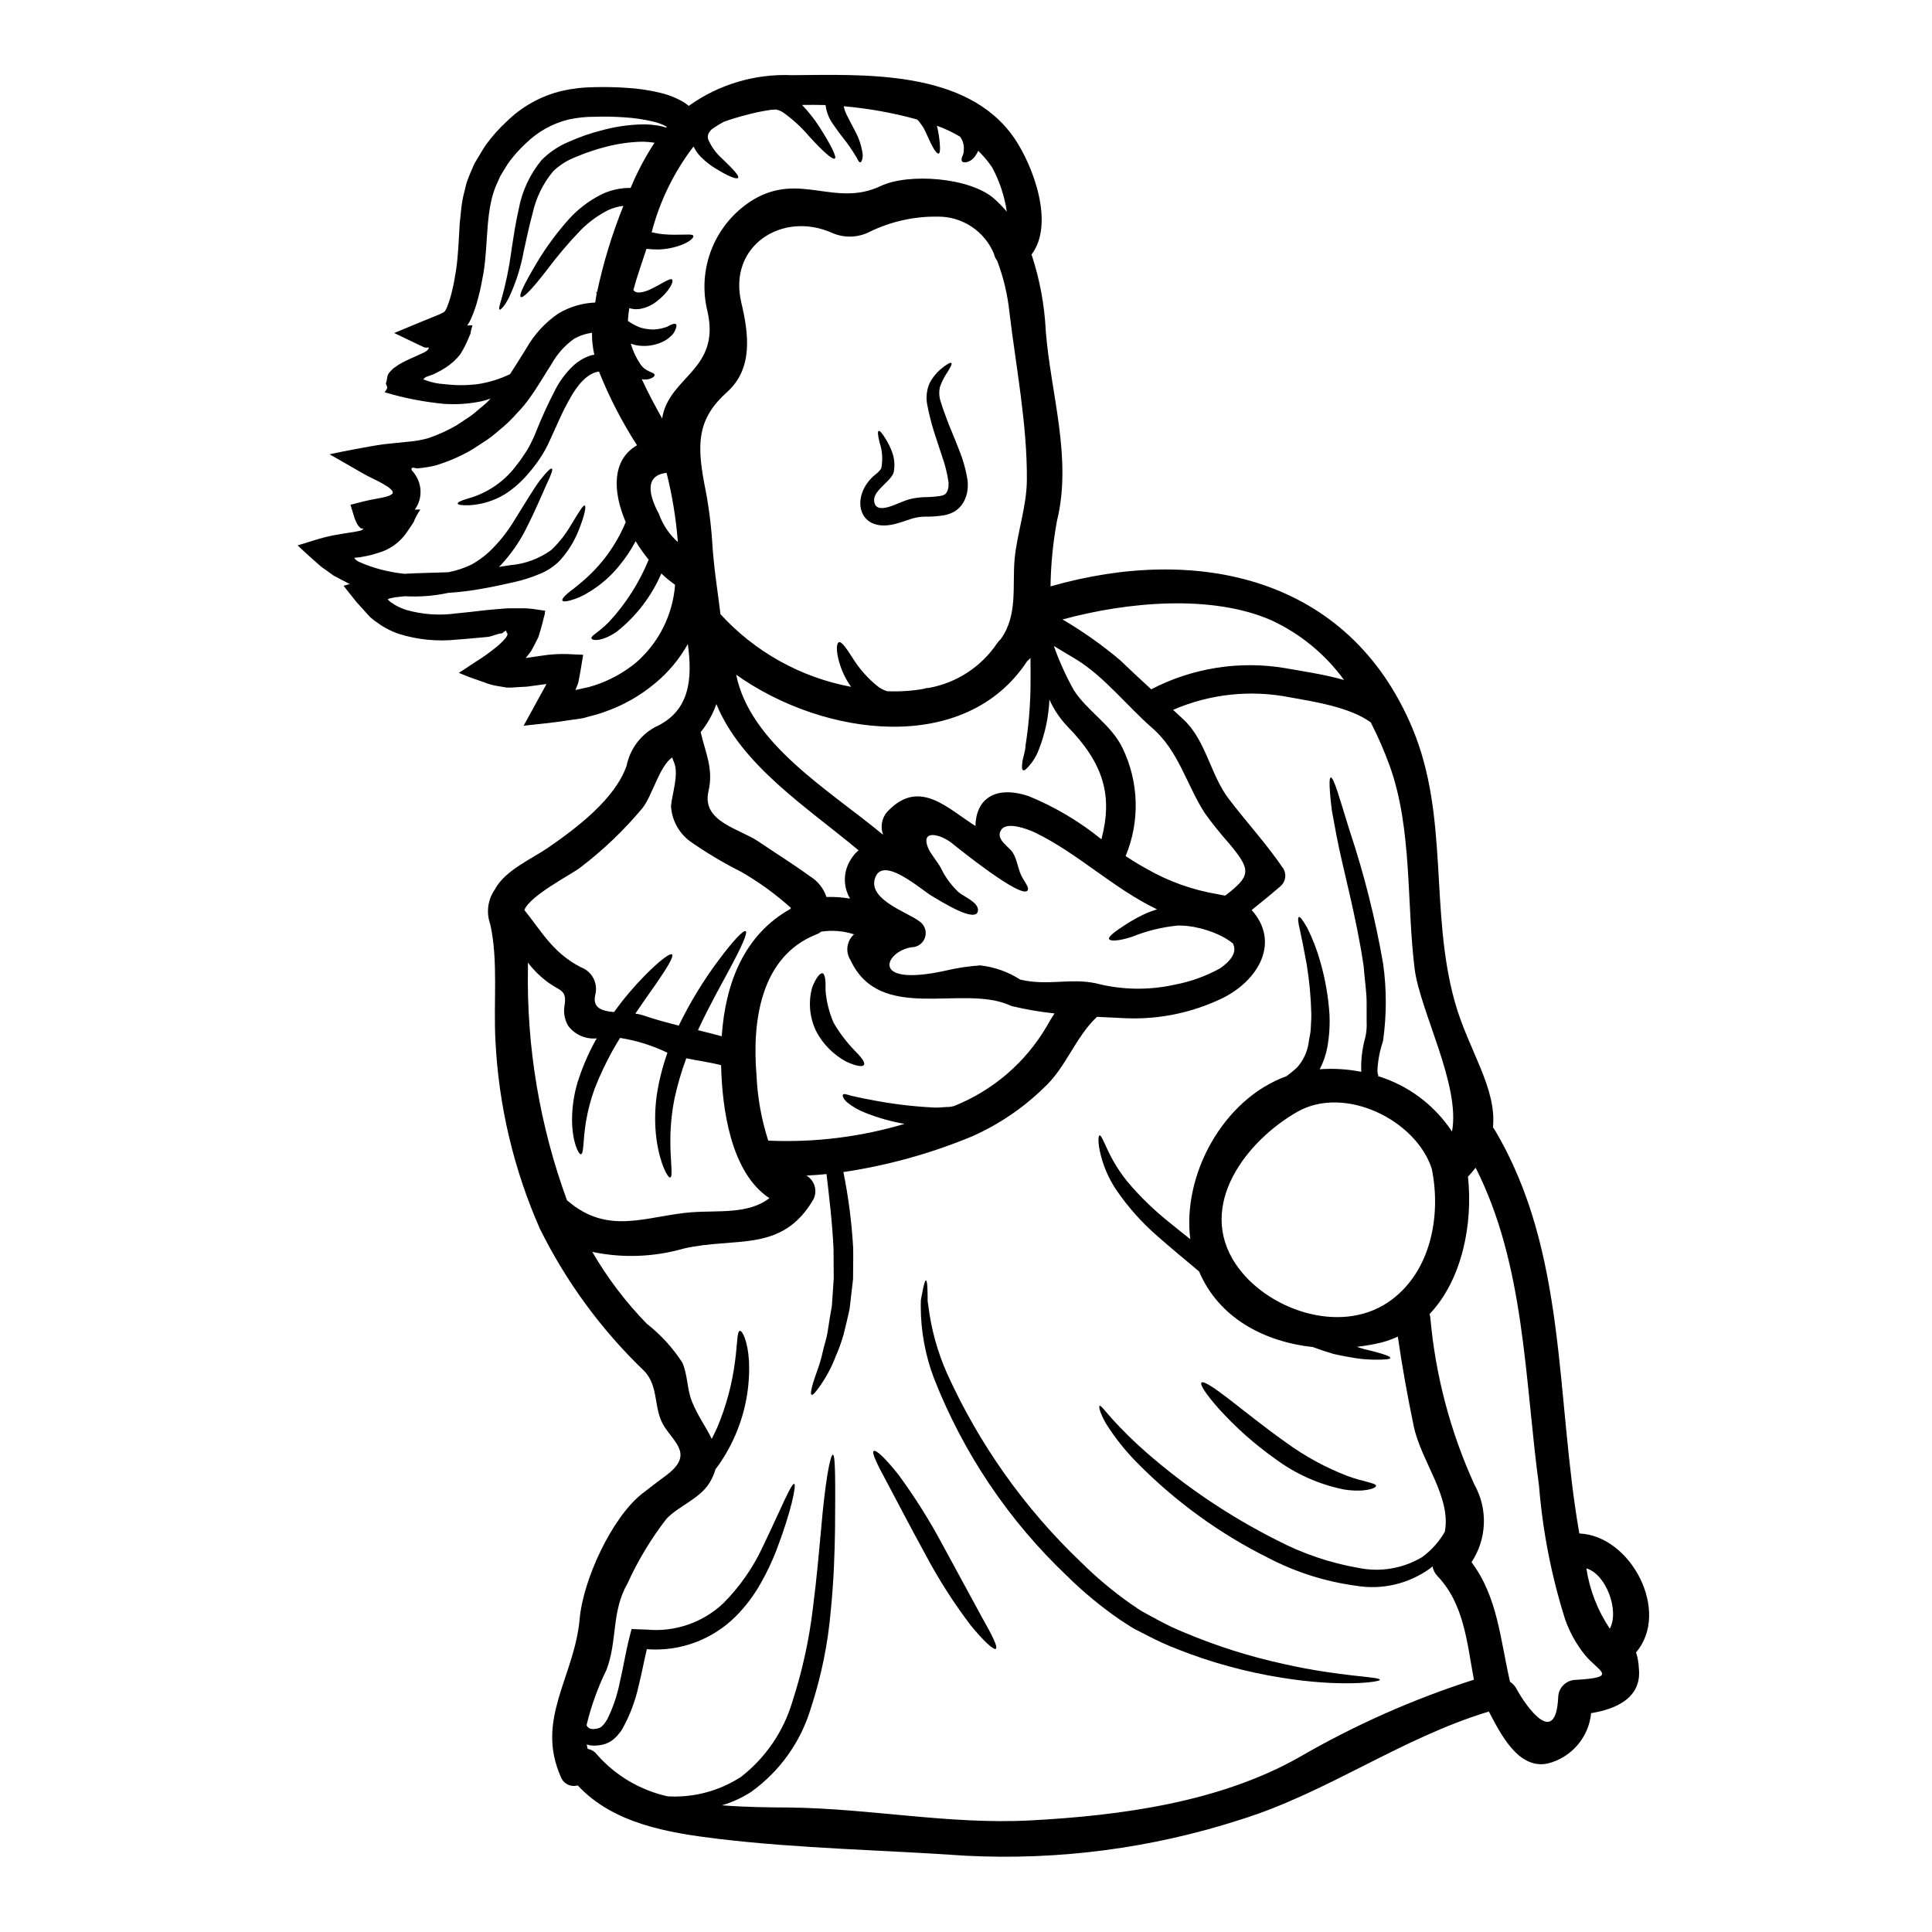 <?xml version="1.0" encoding="UTF-8"?>
<!-- Uploaded to: ICON Repo, www.iconrepo.com, Generator: ICON Repo Mixer Tools -->
<svg fill="#000000" width="800px" height="800px" version="1.1" viewBox="144 144 512 512" xmlns="http://www.w3.org/2000/svg">
 <g>
  <path d="m562.55 550.39c13.656 0.555 24.238 20.691 15.016 31.516 0.445 1.355 0.691 2.769 0.742 4.195 0.867 7.922-6.199 10.855-12.641 11.902h-0.004c-0.305 3.144-1.578 6.117-3.644 8.508-2.062 2.391-4.82 4.082-7.887 4.844-7.801 1.605-12.457-7.871-15.57-13.777-23.223 7.004-42.863 21.527-65.836 28.645l-0.004 0.004c-23.488 7.586-48.164 10.824-72.816 9.559-21.648-1.512-44.035-1.883-65.59-4.473-13.23-1.602-27.785-4.008-37.223-14.168-1.848 0.539-3.801-0.441-4.469-2.25-6.812-15.352 3.641-26.457 5-41.969 0.895-10.145 8.414-26.613 16.465-33.023 2.219-1.758 4.328-3.328 6.602-5.027 6.875-5.211 2.438-8.234-0.523-12.641-3.207-4.844-1.359-10.797-5.555-15.02l-0.004-0.004c-11.289-10.852-20.613-23.578-27.551-37.621-6.914-15.691-10.895-32.52-11.75-49.648-0.582-9.988 0.789-21.254-1.387-31.02h0.004c-1.125-3.09-0.664-6.535 1.23-9.223 2.652-5.055 9.777-8.078 14.168-11.098 7.43-5.148 17.609-12.766 20.723-21.648h0.004c0.875-4.34 3.606-8.082 7.477-10.234 9.527-4.223 9.957-13.133 8.758-22.043-2.199 3.926-5.098 7.418-8.555 10.297-4.043 3.41-8.684 6.039-13.691 7.742-1.18 0.438-2.383 0.797-3.606 1.078l-1.789 0.492c-0.242 0.062-0.926 0.152-1.418 0.246l-1.633 0.215c-4.328 0.707-8.699 1.141-12.828 1.574 1.91-3.453 3.758-6.844 5.609-10.207v0.008c0.164-0.277 0.309-0.566 0.43-0.863-0.059 0.023-0.121 0.035-0.184 0.031-0.957 0.121-1.914 0.277-2.871 0.395l-0.738 0.094-1.324 0.184-2.754 0.152v0.004c-0.871 0.09-1.746 0.121-2.621 0.094l-2.219-0.371c-1.324-0.188-2.617-0.543-3.856-1.051-1.359-0.461-2.684-0.957-4.039-1.418-0.867-0.371-1.727-0.707-2.59-1.051 1.602-1.078 3.203-2.125 4.809-3.176h0.004c1.531-0.949 3.004-1.988 4.406-3.113 1.191-0.883 2.277-1.895 3.242-3.023l0.277-0.492c0.125-0.152 0.281-0.789-0.031-0.738l-0.184-0.645h-0.121l-0.988 0.707c-1.262 0.059-2.59 0.832-3.887 0.957-2.621 0.211-5.211 0.523-7.832 0.676h-0.004c-5.269 0.594-10.605 0.078-15.664-1.512-1.25-0.434-2.457-0.98-3.606-1.633-0.578-0.297-1.129-0.648-1.641-1.051-0.812-0.523-1.586-1.109-2.309-1.754-1.234-1.359-2.438-2.688-3.609-3.981-1.109-1.387-2.188-2.754-3.266-4.102 0-0.09-0.215-0.215-0.094-0.242l0.312-0.062 0.613-0.184 0.707-0.215c-0.121-0.031-0.242-0.09-0.371-0.121-1.297-0.68-2.621-1.391-3.938-2.066-1.109-0.789-2.25-1.633-3.394-2.438-0.988-0.867-1.969-1.758-2.961-2.621-1.051-0.988-2.219-2.004-3.207-2.961 3.297-0.957 5.644-1.883 9.375-2.652 1.852-0.34 3.82-0.645 5.824-0.957l1.359-0.277 0.184-0.062 0.004-0.004c0.234-0.047 0.445-0.18 0.586-0.371 0.277-0.281-0.281-0.094-0.434-0.184-0.074 0.008-0.152-0.016-0.215-0.062-0.211-0.215-0.395-0.395-0.645-0.676-0.41-0.672-0.742-1.387-0.988-2.129l-1.047-3.391 3.637-0.926c2.469-0.617 4.348-0.789 5.902-1.234 0.531-0.141 1.031-0.371 1.48-0.676 0.184-0.215 0.121-0.094 0.184-0.395 0-0.246 0.031-0.184-0.152-0.492-0.051-0.082-0.113-0.156-0.184-0.219-0.375-0.406-0.816-0.75-1.301-1.02-1.086-0.691-2.219-1.309-3.387-1.848-2.59-1.23-4.598-2.527-6.481-3.578-1.723-0.984-3.484-2.004-5.238-2.992 1.109-0.242 2.246-0.461 3.391-0.707 1.234-0.215 2.469-0.461 3.703-0.707 2.309-0.434 4.746-0.895 7.398-1.262 2.527-0.246 5.086-0.523 7.68-0.789v-0.004c1.328-0.164 2.644-0.426 3.938-0.785 2.625-0.883 5.156-2.031 7.551-3.422 1.203-0.789 2.406-1.605 3.637-2.406 1.234-0.867 2.281-1.914 3.457-2.836 0.695-0.555 1.336-1.172 1.914-1.848-0.805 0.297-1.633 0.547-2.469 0.738-3.215 0.66-6.504 0.887-9.777 0.676-5.363-0.504-10.66-1.535-15.82-3.082l0.648-0.988v-0.492l-0.34-0.867c0.492-1.109 0.184-1.914 0.832-2.754h0.004c0.359-0.441 0.754-0.852 1.18-1.23 0.617-0.395 1.078-0.836 1.82-1.234 1.359-0.789 3.269-1.602 4.777-2.281l1.141-0.523 0.68-0.34 0.277-0.184v-0.004c0.156-0.105 0.301-0.23 0.434-0.371 0.102-0.137 0.188-0.293 0.246-0.457l0.027-0.125-0.234-0.004c-0.102 0.027-0.203 0.039-0.309 0.031-0.133 0.008-0.266-0.004-0.395-0.031-0.059 0-0.152-0.031-0.184-0.031v0.031l-0.215-0.09-0.43-0.215-0.867-0.395-6.566-3.148 7-2.902c1.602-0.645 3.238-1.324 4.902-2.004 1.664-0.789 1.418-0.586 2.066-1.852v0.004c0.617-1.539 1.102-3.129 1.449-4.746 0.492-1.824 0.676-3.578 1.016-5.394 0.527-3.672 0.68-7.711 0.926-12.09 0.281-2.277 0.371-4.5 0.867-6.906 0.277-1.23 0.586-2.465 0.895-3.699l-0.004-0.008c0.402-1.211 0.867-2.406 1.391-3.574l0.789-1.789 0.988-1.633c0.676-1.109 1.297-2.25 2.066-3.328l-0.004-0.004c1.566-2.148 3.336-4.141 5.281-5.949 4.086-4.082 9.219-6.953 14.836-8.297 2.828-0.637 5.711-0.965 8.605-0.984 2.805-0.062 5.641-0.031 8.574 0.184 3.051 0.176 6.082 0.629 9.051 1.355 1.68 0.406 3.305 1.004 4.844 1.789 0.91 0.434 1.758 0.984 2.527 1.633 7.953-5.699 17.586-8.562 27.355-8.137 18.965-0.125 46.316-1.605 58.898 16.648 4.965 7.246 10.793 22.668 4.594 30.871 2.164 6.551 3.43 13.363 3.766 20.258 1.297 16.621 7.062 33.672 2.961 50.383l-0.004-0.004c-1.047 5.715-1.613 11.512-1.695 17.32 38.824-11.133 79.156-2.621 95.965 37.746 9.715 23.418 4.469 48.293 11.16 72.305 3.516 12.641 11.195 22.848 10.117 33.336v-0.004c0.184 0.211 0.352 0.438 0.492 0.68 19.258 32.398 16.066 70.855 22.406 106.93zm8.051 25.227c2.621-4.688-0.957-14.492-6.199-15.973 0.871 5.715 2.992 11.168 6.211 15.973zm-9.055 13.566c11.531-0.676 6.231-2.098 2.559-6.508-2.297-2.82-4.09-6.016-5.301-9.445-3.641-11.488-5.969-23.355-6.938-35.371-3.852-28.371-3.699-58.527-16.809-84.398-0.633 0.824-1.312 1.613-2.035 2.363 1.359 12.426-1.512 27.32-10.176 36.414 0.059 0.281 0.152 0.527 0.184 0.789h0.004c1.344 15.371 5.309 30.398 11.715 44.438 1.77 3.164 2.629 6.754 2.488 10.375-0.137 3.625-1.27 7.137-3.273 10.156 6.938 9.223 7.617 20.469 10.207 31.699v0.004c0.684 0.426 1.25 1.02 1.637 1.727 2.648 4.871 10.48 15.941 11.133 2.344h-0.004c0.074-2.523 2.117-4.543 4.637-4.586zm-26.949-0.059c-1.82-9.715-2.59-20.137-9.715-27.508v-0.004c-0.648-0.707-1.086-1.582-1.262-2.523-0.215 0.184-0.371 0.371-0.586 0.523-5.68 4.125-12.781 5.793-19.703 4.625-8.062-1.09-15.875-3.562-23.098-7.312-12.988-6.453-24.805-15.031-34.973-25.375-3.109-3.141-5.859-6.617-8.203-10.363-1.602-2.805-1.914-4.441-1.664-4.625 0.34-0.215 1.391 1.297 3.328 3.453h0.004c2.844 3.133 5.863 6.098 9.051 8.883 10.555 9.215 22.23 17.055 34.75 23.34 6.711 3.5 13.918 5.945 21.371 7.25 5.793 1.219 11.832 0.219 16.926-2.805 2.481-1.793 4.551-4.098 6.07-6.754 1.758-9.25-6.32-18.746-8.234-27.945-1.633-7.894-3.082-15.789-4.223-23.777-1.434 0.676-2.934 1.215-4.473 1.605-2.102 0.496-4.234 0.867-6.383 1.109 0.215 0.062 0.434 0.152 0.648 0.215 1.664 0.586 3.203 0.789 4.441 1.18 2.438 0.648 3.789 1.18 3.789 1.543s-1.48 0.496-4.07 0.465v0.004c-1.598-0.012-3.191-0.125-4.777-0.344-1.82-0.309-3.938-0.645-6.231-1.18-1.695-0.496-3.543-1.109-5.457-1.82-12.859-1.391-24.918-7.68-30.16-20.047-3.82-3.207-7.457-6.199-10.883-9.219-4.191-3.617-7.894-7.762-11.02-12.332-2.125-3.148-3.625-6.676-4.41-10.395-0.523-2.594-0.371-4.012-0.062-4.102 0.371-0.125 0.926 1.262 2.004 3.543 1.438 3.16 3.273 6.121 5.461 8.816 3.363 3.969 7.113 7.594 11.191 10.824 1.695 1.391 3.516 2.836 5.394 4.328-2.156-17.055 8.695-37.129 25.5-43.203l0.004 0.004c0.98-0.719 1.914-1.488 2.805-2.312 1.637-1.848 2.699-4.129 3.055-6.57 0.152-1.262 0.523-2.438 0.555-3.699 0.031-1.262 0.184-2.527 0.152-3.762h0.004c-0.098-4.465-0.508-8.918-1.234-13.32-0.68-3.824-1.297-6.816-1.758-8.941-0.523-2.16-0.648-3.426-0.309-3.578 0.344-0.152 1.078 0.895 2.188 2.805h0.004c1.43 2.856 2.582 5.84 3.449 8.91 1.324 4.566 2.148 9.258 2.469 14 0.145 2.922-0.043 5.848-0.555 8.727-0.375 2.059-1.062 4.051-2.035 5.906 3.688-0.273 7.394-0.043 11.02 0.676-0.129-3.055 0.227-6.109 1.047-9.055 0.176-0.699 0.289-1.41 0.34-2.129 0.062-0.707 0.07-1.418 0.031-2.129v-4.723c0.031-3.207-0.555-6.539-0.789-9.961-2.004-13.598-5.551-25.84-7.273-35-0.434-2.281-0.789-4.348-1.141-6.199-0.246-1.82-0.395-3.391-0.496-4.688-0.215-2.59-0.152-4.039 0.184-4.129 0.34-0.09 0.988 1.262 1.789 3.731 0.805 2.469 1.883 6.043 3.234 10.422h0.004c3.832 11.492 6.789 23.25 8.855 35.184 0.961 6.824 0.949 13.746-0.031 20.566-0.859 2.519-1.355 5.148-1.48 7.805 0.012 0.453 0.094 0.898 0.246 1.324l-0.156 0.094c8.066 2.473 15.023 7.672 19.68 14.711 2.309-12.242-8.48-31.949-9.898-43.078-2.188-17.547-0.586-37.098-6.629-53.871v-0.004c-1.43-3.922-3.098-7.75-4.996-11.465-5.492-4.07-15.297-5.551-21.496-6.66h0.004c-10.398-2.051-21.176-0.891-30.898 3.328l2.961 2.754c5.828 5.613 6.965 14.562 11.84 20.906 4.75 6.227 10.02 11.934 14.434 18.441l-0.004 0.004c0.848 1.449 0.605 3.285-0.586 4.469-2.59 2.25-5.18 4.375-7.832 6.477 7.555 8.387 2.035 18.566-7.832 23.406-7.953 3.82-16.719 5.629-25.531 5.269l-7.617-0.371c-5.766 5.394-8.172 13.414-14.121 18.84l-0.004 0.004c-5.492 5.344-11.891 9.676-18.891 12.797-10.965 4.559-22.449 7.75-34.195 9.496 1.344 6.613 2.207 13.312 2.59 20.047 0.059 2.867-0.031 5.644-0.031 8.324-0.312 2.715-0.617 5.305-0.895 7.769-0.496 2.438-1.082 4.723-1.605 6.879v0.004c-0.566 1.984-1.266 3.934-2.098 5.824-1.039 2.742-2.414 5.344-4.098 7.742-1.18 1.695-1.945 2.59-2.281 2.438-0.34-0.152-0.152-1.328 0.43-3.301 0.582-1.977 1.824-4.746 2.531-8.172 0.371-1.723 1.047-3.484 1.328-5.551 0.281-2.066 0.676-4.223 1.078-6.539 0.152-2.309 0.309-4.777 0.492-7.309 0-2.559-0.031-5.18-0.059-7.891-0.344-7.188-1.18-13.879-1.852-19.734-1.789 0.184-3.543 0.309-5.336 0.395l-0.004-0.004c2.242 1.312 3.035 4.168 1.789 6.449-8.359 14.168-20.57 9.715-34.387 12.922h0.004c-7.859 2.25-16.148 2.547-24.145 0.859 4.012 6.91 8.855 13.301 14.43 19.027 3.688 2.891 6.875 6.371 9.43 10.301 1.449 3.328 1.23 6.965 2.527 10.266 1.512 3.793 3.793 6.879 5.273 9.961 0.461-0.957 0.957-1.914 1.418-2.93v0.004c2.406-5.695 4.016-11.695 4.781-17.828 0.613-4.594 0.492-7.801 1.262-7.871 0.645-0.094 2.098 2.711 2.406 8.02v-0.004c0.301 6.773-0.957 13.523-3.668 19.738-1.375 3.176-3.125 6.176-5.211 8.941-0.363 1.293-0.918 2.531-1.637 3.668-2.621 4.164-8.047 6.016-11.316 9.406-4.109 5.301-7.586 11.066-10.359 17.172-4.328 7.527-2.621 15.172-5.582 22.91v0.004c-2.289 4.676-4.055 9.586-5.273 14.648 0.113 0.25 0.281 0.469 0.492 0.645 0.527 0.395 1.18 0.527 2.684 0.156 0.738-0.184 1.543-1.02 2.312-2.363l0.004 0.004c1.559-3.164 2.688-6.523 3.356-9.988 0.898-3.762 1.453-7.559 2.594-12.027l0.492-1.91 2.25 0.09c0.586 0 1.18 0.031 1.785 0.062h0.004c7.441 0.695 14.824-1.844 20.262-6.969 4.449-4.461 8.062-9.684 10.668-15.418 4.781-9.961 7.371-16.5 8.145-16.219 0.582 0.215-0.711 7.062-4.781 17.711h-0.004c-1.137 2.93-2.488 5.773-4.039 8.508-1.801 3.242-4.043 6.223-6.656 8.852-6.211 6.219-14.832 9.41-23.594 8.727-0.738 3.148-1.387 6.598-2.188 9.773-0.859 3.926-2.281 7.707-4.227 11.227-0.258 0.473-0.566 0.918-0.922 1.324-0.332 0.453-0.715 0.867-1.145 1.234-0.922 0.887-2.074 1.496-3.328 1.758l-0.617 0.121-0.895 0.094v0.004c-0.586 0.039-1.176 0.02-1.758-0.066-0.285-0.051-0.562-0.137-0.832-0.246 0.051 0.406 0.133 0.809 0.246 1.203 1 0.172 1.898 0.723 2.496 1.543 4.906 5.559 11.449 9.418 18.691 11.023 0.184 0 0.371 0.031 0.582 0.031 6.684 0.262 13.285-1.559 18.891-5.211 6.484-5.055 11.23-12.008 13.57-19.891 2.633-8.094 4.461-16.434 5.457-24.887 1.016-7.871 1.633-15.047 2.188-21.09 1.02-11.996 2.363-19.492 3.113-19.492 0.68 0.094 0.648 7.559 0.555 19.707-0.09 6.074-0.309 13.352-1.109 21.43v0.004c-0.746 8.863-2.527 17.605-5.301 26.055-2.672 8.922-8.223 16.707-15.789 22.141-2.402 1.566-5.019 2.769-7.773 3.578 6.137 0.492 12.203 0.555 17.578 0.586 21.496 0.211 42.68 4.562 64.156 3.422 23.805-1.262 50.109-4.777 71.242-16.742h0.004c14.656-8.5 30.191-15.395 46.328-20.562zm-22.699-100.04c11.223-7.617 14.121-22.785 11.531-35.367-4.176-12.891-23.035-22.23-35.613-15.082-13.43 7.648-26.812 24.793-16.312 40.398 7.953 11.844 27.352 18.871 40.395 10.051zm-27.352-168.03c4.625 0.836 10.297 1.633 15.633 3.148h0.004c-4.965-6.824-11.59-12.27-19.246-15.82-15.82-6.938-38.238-4.898-55.352-0.215 5.375 3.148 10.469 6.75 15.234 10.766 2.715 2.621 5.492 5.18 8.266 7.738 10.898-5.664 23.344-7.637 35.461-5.617zm-17.207 79.559c3.699-2.59 4.348-4.809 3.363-6.629h-0.004c-0.879-0.688-1.816-1.293-2.805-1.82-1.633-0.824-3.348-1.484-5.117-1.965-0.523-0.121-0.957-0.277-1.574-0.371-0.543-0.152-1.102-0.254-1.664-0.309-1.113-0.176-2.238-0.258-3.363-0.246-4.215 0.41-8.348 1.426-12.27 3.023-3.488 1.109-5.707 1.18-5.984 0.555-0.277-0.625 1.602-2.035 4.473-3.887 1.773-1.137 3.629-2.148 5.547-3.023 0.832-0.34 1.758-0.648 2.684-0.957-11.629-5.582-20.816-14.742-32.273-20.32-1.914-0.926-7.398-2.992-8.941-0.863-1.883 2.559 2.035 4.535 3.051 6.258 1.234 2.066 1.297 4.566 2.562 6.66 0.863 1.484 1.695 2.531 1.328 3.207-1.359 2.621-18.227-10.977-19.984-12.395-2.805-2.312-8.508-4.043-6.414 1.18 0.648 1.574 2.562 3.731 3.426 5.394l-0.004 0.008c1.148 2.359 2.715 4.492 4.625 6.297 1.262 1.141 5.305 2.652 5.18 4.84-0.277 3.762-10.207-2.652-12.055-3.699-2.805-1.543-13.414-11.289-15.297-4.625-1.602 5.582 8.727 8.848 11.75 11.191 1.391 0.875 2.047 2.559 1.613 4.148-0.434 1.59-1.852 2.707-3.496 2.758-6.938 0.867-11.75 10.672 8.637 6.262 3.09-0.738 6.234-1.223 9.402-1.449 3.785 0.414 7.426 1.699 10.625 3.762 7.215 1.727 13.137-0.43 19.922 0.957v-0.004c6.922 1.82 14.176 1.945 21.156 0.371 4.172-0.793 8.191-2.246 11.902-4.309zm1.387-19.285c6.723-5.211 7.004-6.633 1.02-13.777-2.297-2.582-4.457-5.277-6.477-8.078-4.809-7.477-6.906-16.438-13.848-22.484-6.602-5.734-12.828-13.754-20.289-18.281-2.004-1.203-3.938-2.363-5.859-3.519 1.438 4.051 3.215 7.969 5.305 11.723 3.637 5.609 9.867 9.098 12.859 15.23v0.004c4.398 9.008 4.711 19.473 0.863 28.73 1.789 1.18 3.578 2.277 5.336 3.234v0.004c5.922 3.438 12.422 5.766 19.18 6.875 0.676 0.168 1.293 0.258 1.91 0.355zm-32.84-14.926c3.051-11.531 0.613-20.074-9.055-29.945h0.004c-1.969-2.07-3.566-4.457-4.727-7.062-0.207 4.598-1.176 9.133-2.867 13.414-0.574 1.52-1.422 2.918-2.5 4.133-0.738 0.895-1.297 1.328-1.602 1.18-0.309-0.145-0.395-0.863-0.215-2.004 0.062-1.141 0.789-2.754 0.867-4.629h-0.004c0.766-4.875 1.199-9.801 1.297-14.734 0.059-2.965 0.027-5.766 0-8.328-0.031-0.031-0.031-0.031-0.031-0.059-0.23 0.32-0.512 0.602-0.836 0.828-16.344 24.945-53.715 20.23-77.121 3.609 3.699 18.348 24.73 30.617 38.945 42.43-0.875-2.312-0.254-4.93 1.574-6.598 8.203-8.199 15.48-0.43 22.879 4.258 0.152-6.906 4.934-10.918 14.059-7.926l0.004-0.004c6.969 2.848 13.484 6.707 19.328 11.453zm-14.496 49.594c0.68-1.234 1.359-2.363 2.066-3.426-3.769-0.395-7.508-1.035-11.195-1.914-0.344-0.086-0.676-0.219-0.984-0.395-12.676-5.301-34.105 4.902-41.879-11.809v0.004c-1.422-2.199-1.027-5.106 0.93-6.848-2.812-0.914-5.805-1.156-8.73-0.711-0.375 0.32-0.801 0.57-1.262 0.738-14.984 5.902-17.023 23.465-15.852 37.281v0.004c0.25 5.898 1.297 11.742 3.113 17.359 12.203 0.543 24.406-0.957 36.113-4.438-3.547-0.621-7.019-1.602-10.363-2.93-1.797-0.68-3.477-1.652-4.965-2.871-0.957-0.957-1.18-1.695-0.988-1.941 0.215-0.344 0.988-0.062 2.16 0.277 1.078 0.215 2.711 0.648 4.867 1.02h0.004c5.523 1.105 11.121 1.805 16.75 2.094 1.574 0.125 3.082-0.152 4.562-0.152 0.371-0.062 0.707-0.121 1.078-0.215l-0.004-0.004c10.312-4.113 18.957-11.543 24.578-21.117zm-5.258-144.93c0.09-14.613-2.871-29.758-4.625-44.312-0.484-4.664-1.574-9.246-3.238-13.629-0.422-0.555-0.719-1.195-0.863-1.879-1.23-2.953-3.32-5.469-6-7.227-2.676-1.754-5.82-2.664-9.02-2.613-6.168-0.074-12.27 1.289-17.824 3.981-3.094 1.613-6.754 1.75-9.961 0.371-13.133-5.953-27.754 3.266-24.145 18.441 1.941 8.203 3.207 17.453-3.793 23.715-7.707 6.906-8.051 13.383-6.043 24.113v-0.004c1.062 5.148 1.77 10.363 2.125 15.605 0.371 6.477 1.422 12.918 2.191 19.148h0.004c9.137 10 21.281 16.754 34.598 19.242-1.387-1.961-2.438-4.141-3.113-6.445-0.93-3.176-0.742-5.117-0.125-5.363 0.707-0.281 1.883 1.449 3.457 3.852h-0.004c1.84 3.039 4.203 5.727 6.988 7.934 0.715 0.52 1.516 0.918 2.359 1.184 3.168 0.137 6.344-0.059 9.473-0.586 0.242-0.059 0.523-0.152 0.707-0.184v-0.004c0.258-0.066 0.52-0.098 0.785-0.09 7.43-1.316 14-5.606 18.199-11.871 0.277-0.395 0.598-0.758 0.953-1.082 4.562-6.379 3.019-13.906 3.668-21.254 0.703-7.102 3.203-13.855 3.246-21.043zm-5.316-70.984c-0.609-4.125-1.934-8.113-3.918-11.777-1.074-1.566-2.305-3.023-3.668-4.352-0.195 0.5-0.461 0.969-0.789 1.391-0.531 0.82-1.359 1.406-2.312 1.633-0.582 0.09-1.016 0.031-1.18-0.215s-0.184-0.676 0.031-1.23v-0.004c0.281-0.531 0.43-1.125 0.426-1.727 0.137-1.273-0.215-2.551-0.98-3.578-1.945-1.168-4-2.137-6.137-2.894 0.41 1.637 0.672 3.309 0.785 4.992 0.094 1.387 0.031 2.25-0.309 2.363-0.34 0.109-0.895-0.492-1.633-1.82-0.738-1.328-1.48-3.269-2.406-5.027-0.34-0.523-0.738-1.051-1.141-1.605l-0.094-0.152-0.094-0.043-0.312-0.312h0.004c-0.031-0.031-0.07-0.059-0.113-0.082-6.344-1.75-12.836-2.918-19.395-3.484 0.227 0.969 0.578 1.902 1.051 2.777 0.676 1.324 1.297 2.527 1.883 3.637 1.051 1.871 1.75 3.922 2.062 6.047 0.102 0.594 0.055 1.203-0.137 1.773-0.121 0.395-0.309 0.586-0.461 0.617s-0.371-0.156-0.586-0.527c-0.227-0.48-0.492-0.941-0.785-1.383-0.969-1.602-2.039-3.137-3.207-4.594-0.789-0.988-1.633-2.098-2.496-3.394-1.156-1.543-1.891-3.359-2.129-5.273-2.098-0.062-4.191-0.062-6.231-0.031 1.727 1.797 3.277 3.762 4.625 5.859 3.082 4.84 4.562 7.871 4.102 8.324-0.555 0.523-3.301-1.941-7.004-6.043l0.004 0.004c-1.98-2.316-4.238-4.379-6.723-6.141-0.586-0.391-1.246-0.66-1.941-0.789-0.152 0.059-1.109 0-1.969 0.184v0.004c-1.941 0.297-3.867 0.707-5.766 1.23-2.031 0.504-4.039 1.109-6.012 1.82-1.137 0.598-2.231 1.277-3.269 2.031-0.188 0.176-0.355 0.371-0.492 0.59-0.508 0.586-0.656 1.398-0.395 2.129 0.844 1.906 2.082 3.609 3.637 4.992 2.871 2.773 4.656 4.625 4.258 5.117-0.398 0.492-2.652-0.395-6.262-2.652h0.004c-1.02-0.645-1.98-1.375-2.871-2.188-1.121-0.953-2.035-2.133-2.68-3.457-5.18 6.762-8.953 14.492-11.094 22.734 0.68 0.152 1.359 0.281 2.008 0.395 1.512 0.195 3.039 0.277 4.562 0.246 2.5 0.027 4.328-0.246 4.473 0.309 0.152 0.492-0.988 1.727-3.938 2.68-1.703 0.562-3.477 0.875-5.269 0.93-1.074 0.012-2.144-0.051-3.207-0.184-1.18 3.637-2.5 7.273-3.488 10.945l0.281 0.277c0.062 0.062 0.062 0.031 0.09 0.031-0.027 0.062 0.094 0.094 0.215 0.152 0.301 0.137 0.629 0.199 0.957 0.184 0.895-0.082 1.77-0.312 2.59-0.676 3.457-1.574 5.582-3.297 6.137-2.754 0.496 0.43-0.555 3.082-4.285 5.953v-0.004c-1.137 0.848-2.441 1.449-3.824 1.754-0.934 0.207-1.906 0.199-2.836-0.027-0.121-0.031-0.246-0.094-0.395-0.125-0.188 1.125-0.309 2.258-0.371 3.394 1.012 0.723 2.113 1.312 3.273 1.758 0.789 0.25 1.605 0.406 2.434 0.461 0.719 0.098 1.445 0.09 2.156-0.031 0.578-0.062 1.148-0.188 1.699-0.371 0.527-0.109 1.027-0.316 1.48-0.613 0.863-0.434 1.449-0.555 1.695-0.312 0.246 0.242 0.152 0.836-0.281 1.727v0.004c-0.254 0.578-0.645 1.086-1.141 1.48-0.672 0.656-1.465 1.18-2.328 1.547-2.16 0.957-4.559 1.23-6.879 0.785-0.434-0.125-0.867-0.246-1.328-0.395h0.004c0.543 1.934 1.398 3.766 2.527 5.43 1.453 2.156 3.578 2.035 3.762 2.805 0.094 0.309-0.371 0.832-1.48 1.137v0.004c-0.629 0.152-1.281 0.164-1.914 0.031 1.637 3.543 3.488 7.004 5.394 10.422 1.758-11.164 15.453-12.766 12.059-28.215h0.004c-1.438-5.609-1.035-11.531 1.145-16.895 2.184-5.363 6.031-9.883 10.977-12.898 12.457-7.371 21.586 2.156 33.762-3.609 7.371-3.484 23.84-2.312 30.219 3.516 1.129 1.027 2.188 2.121 3.18 3.281zm-41.289 171.61c0.527-0.891 1.203-1.684 2.004-2.344-13.566-11.348-31.02-22.48-37.684-38.762-0.953 2.695-2.363 5.211-4.16 7.434 1.262 5.512 3.453 9.715 2.066 15.664-1.883 8.113 8.293 9.93 13.289 13.352 4.473 3.055 9.223 5.984 13.566 9.16 2.082 1.246 3.648 3.203 4.41 5.508 2.094-0.055 4.191 0.086 6.258 0.43-1.926-3.242-1.828-7.301 0.25-10.445zm-16.098 13.203 0.184-0.281c-4.059-3.656-8.492-6.871-13.23-9.59-4.457-2.238-8.754-4.785-12.859-7.617-3.371-2.172-5.496-5.836-5.703-9.844 0.34-3.363 2.066-8.203 0.863-11.379-0.215-0.492-0.371-0.957-0.555-1.449-3.363 2.281-5.273 10.148-7.871 13.414v0.004c-4.894 5.867-10.438 11.164-16.52 15.785-2.281 1.789-13.262 7.34-14.773 11.227 4.566 5.676 7.559 11.348 14.926 15.141 2.992 1.082 4.664 4.266 3.856 7.34-0.789 3.484 1.754 4.281 4.965 4.562 2.492-3.453 5.246-6.711 8.234-9.746 3.887-3.918 6.629-5.984 7.152-5.512 0.523 0.473-1.23 3.426-4.328 7.894-1.543 2.219-3.426 4.84-5.398 7.769l-0.004 0.004c0.703 0.082 1.395 0.234 2.066 0.461 3.148 1.082 6.297 1.914 9.445 2.715 2.957-6.094 6.488-11.895 10.547-17.316 3.852-5.184 6.602-8.082 7.188-7.711 0.586 0.371-1.051 4.07-4.074 9.684-2.363 4.441-5.582 10.086-8.574 16.559 2.098 0.496 4.195 1.051 6.297 1.605 0.969-13.93 5.805-26.758 18.164-33.727zm-25.977 80.359c7.031-0.523 14.863 0.586 20.445-3.731-10.301-6.781-12.551-23.926-12.797-35.242-3.055-0.789-6.168-1.18-9.223-1.824l-0.004-0.004c-1.289 3.465-2.328 7.016-3.113 10.629-0.707 3.512-1.078 7.086-1.109 10.668-0.062 6.016 0.789 10.176-0.062 10.301-0.586 0.09-2.621-3.301-3.606-10.051-0.508-3.891-0.484-7.832 0.059-11.719 0.578-3.844 1.531-7.625 2.836-11.289-3.965-1.922-8.195-3.25-12.551-3.934-0.645 1.078-1.328 2.129-1.941 3.269-1.824 3.277-3.426 6.676-4.793 10.172-1.035 2.84-1.809 5.773-2.309 8.754-0.836 5.09-0.523 8.449-1.328 8.637-0.586 0.152-2.281-3.117-2.363-8.91h0.004c-0.012-3.383 0.465-6.746 1.414-9.992 1.219-3.891 2.82-7.652 4.781-11.227 0.125-0.184 0.246-0.395 0.371-0.582h-0.004c-2.914 0.293-5.773-0.945-7.551-3.273-0.926-1.535-1.293-3.34-1.051-5.113 0.789-4.504-0.984-4.074-4.191-6.352l-0.004-0.004c-2.066-1.504-3.906-3.301-5.457-5.336v1.359c-0.383 21.02 3.133 41.93 10.363 61.672 0.086 0.047 0.168 0.098 0.242 0.152 10.809 9.254 20.926 3.887 32.922 2.961zm-3.816-177.6v-0.027c-0.477-6.18-1.477-12.309-2.992-18.316-6.016 0.676-4.594 6.106-2.035 10.855 1.023 2.879 2.75 5.453 5.027 7.488zm-0.738 11.32h-0.004c-1.277-0.914-2.492-1.914-3.637-2.992-2.602 6.035-6.656 11.332-11.809 15.418-4.254 2.898-6.691 2.281-6.691 1.785-0.184-0.789 1.543-1.262 4.594-4.328 4.484-4.828 8.059-10.43 10.551-16.531-1.266-1.551-2.422-3.188-3.457-4.898-1.195 2.266-2.621 4.402-4.254 6.379-2.25 2.824-4.988 5.223-8.082 7.086-1.602 1.039-3.359 1.809-5.211 2.281-1.141 0.309-1.695 0.246-1.852-0.031-0.152-0.281 0.184-0.789 1.02-1.574 0.836-0.789 2.281-1.727 4.133-3.363l0.004 0.004c5.09-4.273 9.078-9.711 11.621-15.852-3.516-8.145-3.668-16.559 2.992-20.352-3.981-6.18-7.359-12.727-10.086-19.551-3.234 0.461-5.797 3.793-7.586 6.969-2.188 3.789-3.731 7.644-5.363 11.133-0.758 1.73-1.664 3.391-2.715 4.961-0.926 1.375-1.934 2.688-3.019 3.938-1.777 2.129-3.867 3.981-6.199 5.492-2.902 1.766-6.199 2.781-9.59 2.957-2.035 0.031-2.93-0.125-2.961-0.465-0.031-0.34 0.789-0.738 2.621-1.297v0.004c5.305-1.445 9.953-4.668 13.164-9.129 0.898-1.078 1.695-2.363 2.594-3.699 0.844-1.449 1.586-2.953 2.223-4.504 1.559-3.965 3.328-7.844 5.301-11.621 1.238-2.391 2.875-4.547 4.84-6.387 1.188-1.078 2.566-1.914 4.07-2.465 0.449-0.164 0.918-0.277 1.391-0.34-0.434-1.902-0.641-3.848-0.617-5.797-1.684 0.207-3.312 0.75-4.777 1.602-2.43 1.742-4.441 3.996-5.906 6.602-1.785 2.754-3.574 5.902-5.672 8.82-1.031 1.508-2.199 2.922-3.484 4.223-1.172 1.344-2.438 2.602-3.793 3.762-1.391 1.141-2.652 2.309-4.102 3.297-1.449 0.988-2.871 1.852-4.328 2.805v0.004c-2.969 1.688-6.113 3.039-9.379 4.031-1.633 0.391-3.297 0.652-4.969 0.785l-1.016-0.215h-0.125c-0.059 0-0.309 0.312-0.34 0.371 0.062 0.031 0.152 0.395 0.215 0.465l0.062 0.059c0.031 0.031-0.031 0 0.059 0.062h0.004c0.293 0.324 0.555 0.676 0.785 1.047 1.098 1.664 1.535 3.676 1.234 5.644-0.176 1.266-0.676 2.465-1.449 3.484l1.512-0.027v-0.004c-0.656 0.938-1.215 1.941-1.664 2.992-0.023 0.051-0.035 0.102-0.035 0.156l-0.031 0.09-0.34 0.523-1.355 2.008h0.004c-1.84 2.844-4.668 4.902-7.941 5.781-0.957 0.332-1.938 0.594-2.93 0.785-0.555 0.121-0.676 0.121-1.02 0.184l-0.789 0.152-0.465 0.031 0.004 0.004c-0.332 0.016-0.664 0.055-0.988 0.121 0.316 0.461 0.754 0.824 1.266 1.047 2.656 1.184 5.438 2.055 8.293 2.594 1.262 0.277 2.527 0.43 3.762 0.582h0.004c0.129-0.02 0.262-0.027 0.391-0.027 3.82-0.215 7.336-0.246 10.629-0.371 0.152 0 0.309-0.031 0.461-0.031h0.152v0.004c2.125-0.41 4.191-1.094 6.141-2.035 1.664-0.93 3.215-2.047 4.625-3.332 2.445-2.32 4.582-4.941 6.359-7.805 3.203-5.117 5.488-9 7.215-11.285 1.82-2.281 2.754-3.176 3.082-2.992s-0.121 1.48-1.328 4.008c-1.18 2.59-2.773 6.539-5.641 12.203h0.004c-1.715 3.34-3.871 6.43-6.418 9.191l-0.645 0.645c1.016-0.152 2.004-0.309 2.93-0.461 3.934-0.316 7.707-1.699 10.914-4 2-1.883 3.723-4.043 5.117-6.414 2.309-3.789 3.363-5.582 3.789-5.394 0.371 0.156 0.125 2.191-1.602 6.539v-0.004c-1.141 2.887-2.781 5.551-4.84 7.871-1.531 1.617-3.394 2.879-5.461 3.699-2.258 0.961-4.602 1.703-7 2.223-2.559 0.586-5.09 1.141-8.051 1.664h0.004c-3.039 0.57-6.106 0.949-9.191 1.141-3.797 0.824-7.688 1.125-11.562 0.895-0.613 0.062-1.262 0.125-1.91 0.215l-0.648 0.062-0.242 0.062-0.465 0.09-0.004 0.004c-0.438 0.051-0.863 0.176-1.262 0.367 0.277 0.34 0.602 0.641 0.957 0.895l0.309 0.156-0.004 0.004c0.371 0.281 0.766 0.527 1.184 0.738 0.836 0.441 1.715 0.801 2.621 1.078 4.223 1.184 8.645 1.488 12.988 0.895 2.438-0.215 4.996-0.523 7.648-0.836 1.328-0.121 2.684-0.277 4.102-0.371l1.078-0.09c0.625-0.051 1.254-0.074 1.879-0.062h3.856c1.148 0.062 2.289 0.195 3.422 0.395l1.695 0.246h0.004c-0.035 0.59-0.148 1.172-0.34 1.73-0.277 1.199-0.586 2.371-0.926 3.516l-0.523 1.723-0.898 1.789-0.926 1.754 0.004 0.004c-0.344 0.504-0.715 0.988-1.109 1.453l-0.184 0.277-0.004-0.004c-0.051 0.062-0.113 0.113-0.184 0.152 0 0.031-0.059 0.062-0.059 0.062v0.004c0.047 0.02 0.098 0.031 0.152 0.031 0.102 0.02 0.211 0.012 0.309-0.031l3.824-0.555v-0.004c2.25-0.352 4.527-0.492 6.801-0.414l4.133 0.184-0.648 3.918c-0.184 1.18-0.43 2.363-0.676 3.578l-0.676 1.727-0.031 0.09c0.031 0 0.09 0.031 0.121 0l1.785-0.395c1.035-0.195 2.055-0.457 3.055-0.785 4.066-1.316 7.852-3.391 11.145-6.113 5.992-5.242 9.688-12.629 10.285-20.566zm-2.41-121.16c0.078-0.066 0.152-0.137 0.215-0.219-1.105-0.629-2.301-1.086-3.543-1.359-2.5-0.602-5.047-0.98-7.613-1.137-2.59-0.188-5.184-0.242-7.777-0.156-2.402-0.023-4.801 0.223-7.148 0.738-4.262 1.062-8.16 3.246-11.289 6.324-1.59 1.465-3.039 3.078-4.332 4.812-0.648 0.832-1.109 1.785-1.695 2.648l-0.789 1.328-0.617 1.391c-3.394 7-2.406 15.852-3.789 24.238-0.434 2.066-0.738 4.223-1.297 6.137l0.004-0.004c-0.492 2.066-1.176 4.078-2.039 6.016-0.254 0.59-0.574 1.148-0.953 1.664v0.027c0.461-0.027 0.926-0.027 1.387-0.059-0.309 0.984-0.34 1.23-0.434 1.602l-0.09 0.586-0.523 1.203-0.004 0.004c-0.594 1.492-1.324 2.926-2.188 4.285-1.094 1.41-2.426 2.621-3.934 3.574-0.816 0.523-1.66 0.996-2.531 1.418l-0.789 0.371-0.309 0.121c-0.645 0.246-0.957 0.309-1.48 0.523h0.004c-0.254 0.113-0.473 0.285-0.648 0.496l-0.125 0.152 0.152 0.059 0.281 0.094v0.004c1.668 0.641 3.426 1.016 5.211 1.109 2.898 0.355 5.828 0.355 8.727 0 2.996-0.445 5.906-1.34 8.637-2.652 1.418-2.156 2.832-4.504 4.41-7h-0.004c2.07-3.606 4.926-6.699 8.355-9.051 2.973-1.781 6.348-2.789 9.809-2.93 0.121-0.789 0.211-1.512 0.371-2.281l-0.156-0.613 0.246 0.242c1.66-7.848 4.004-15.531 7.004-22.969-1.398 0.172-2.762 0.555-4.043 1.137-2.719 1.379-5.199 3.195-7.336 5.367-3.184 3.32-6.16 6.832-8.914 10.516-4.328 5.613-6.41 7.527-6.906 7.125-0.496-0.402 0.559-2.836 4.195-8.973l-0.004-0.004c2.481-4.148 5.352-8.051 8.574-11.656 2.406-2.656 5.281-4.852 8.477-6.477 2.449-1.207 5.144-1.82 7.875-1.789 1.73-4.176 3.844-8.18 6.32-11.965-1.211-0.199-2.441-0.293-3.668-0.273-3.082 0.102-6.144 0.547-9.129 1.324-2.746 0.699-5.438 1.605-8.051 2.715-2.223 0.844-4.258 2.121-5.981 3.762-2.684 3.207-4.555 7.016-5.457 11.098-1.02 3.731-1.695 7.156-2.363 10.086h0.004c-0.781 4.297-2.117 8.477-3.977 12.43-1.266 2.406-2.219 3.203-2.438 3.082-0.648-0.434 1.633-4.254 3.207-16.137 0.461-2.965 0.953-6.414 1.852-10.426 0.879-4.805 2.969-9.305 6.074-13.074 2.082-2.094 4.562-3.754 7.293-4.879 2.816-1.258 5.734-2.269 8.727-3.023 3.312-0.902 6.715-1.418 10.148-1.543 1.945-0.078 3.891 0.098 5.793 0.527 0.34 0.102 0.68 0.215 1.012 0.312z"/>
  <path d="m501.11 535.16c4.254 1.574 7.555 1.82 7.555 2.621 0 0.617-2.992 1.789-8.449 0.957-6.676-1.336-12.965-4.152-18.41-8.234-5.398-3.836-10.359-8.25-14.801-13.164-3.363-3.793-5.09-6.414-4.598-6.938 0.492-0.523 3.148 1.203 7.086 4.223 3.938 3.016 9.227 7.34 15.273 11.625 5.035 3.676 10.531 6.672 16.344 8.91z"/>
  <path d="m484.27 584.99c15.48 3.484 25.41 3.266 25.41 4.191 0.09 0.523-10.051 2.035-26.121-0.586-9.434-1.5-18.672-4.035-27.551-7.555-2.59-1-5.125-2.144-7.59-3.426-1.23-0.613-2.465-1.262-3.731-1.91-1.48-0.836-2.527-1.605-3.852-2.438v0.004c-5.023-3.453-9.727-7.344-14.066-11.625-15.445-14.652-27.477-32.527-35.242-52.352-2.32-6.098-3.508-12.566-3.516-19.09 0.027-0.582 0-1.137 0.027-1.633 0.094-0.492 0.156-0.957 0.246-1.355 0.184-0.867 0.309-1.574 0.434-2.16 0.277-1.18 0.523-1.754 0.676-1.754 0.152 0 0.309 0.645 0.371 1.852 0.031 0.582 0.031 1.324 0.062 2.188v1.418c0.059 0.465 0.121 0.988 0.215 1.512l0.004-0.004c0.77 6.113 2.43 12.082 4.934 17.715 8.484 18.758 20.504 35.707 35.398 49.922 4.117 4.094 8.574 7.828 13.324 11.164 1.109 0.738 2.363 1.637 3.363 2.191 1.23 0.676 2.465 1.324 3.699 2.004 2.316 1.27 4.703 2.402 7.152 3.394 8.508 3.586 17.328 6.375 26.352 8.332z"/>
  <path d="m404.22 572.59c2.711 4.781 4.285 7.894 3.699 8.355-0.523 0.434-3.176-1.91-6.754-6.32-4.438-5.852-8.398-12.047-11.84-18.531-4.102-7.477-7.621-14.25-10.18-19.09-2.652-4.871-4.223-8.051-3.606-8.477 0.617-0.43 3.148 1.969 6.66 6.41 4.332 5.922 8.238 12.148 11.688 18.625 4.012 7.414 7.684 14.125 10.332 19.027z"/>
  <path d="m400.43 271.41c0.094 0.965 0.062 1.938-0.094 2.894-0.18 0.965-0.512 1.895-0.984 2.758-0.562 1.008-1.375 1.859-2.359 2.465-0.906 0.523-1.902 0.879-2.934 1.051-1.641 0.25-3.301 0.363-4.961 0.34-1.293 0.012-2.574 0.23-3.797 0.645-1.23 0.395-2.711 0.957-4.254 1.328-9.957 2.406-11.809-7.738-5.027-13.164v-0.004c0.586-0.438 1.098-0.969 1.512-1.574 0.465-2.289 0.316-4.66-0.434-6.875-0.461-1.852-0.555-2.961-0.242-3.082 0.312-0.121 0.984 0.707 2.004 2.363 0.625 1.047 1.152 2.152 1.574 3.297 0.621 1.719 0.758 3.574 0.391 5.363-0.012 0.055-0.031 0.109-0.059 0.16-0.898 2.344-5.305 4.625-5.117 7.277 0.246 4.008 5.828 0.863 8.113 0.059 0.43-0.152 0.789-0.242 1.137-0.371 0.395-0.121 0.898-0.215 1.359-0.309v0.004c0.844-0.152 1.699-0.246 2.559-0.281 1.434-0.004 2.867-0.109 4.285-0.305 1.109-0.215 1.453-0.434 1.789-0.988h0.004c0.219-0.395 0.363-0.82 0.43-1.266 0.094-0.309 0-0.863 0.062-1.297v0.004c-0.355-2.441-0.953-4.836-1.789-7.156-0.738-2.363-1.605-4.723-2.25-6.906v-0.004c-0.637-2.086-1.16-4.203-1.574-6.348-0.449-2.027-0.23-4.148 0.617-6.047 0.699-1.297 1.617-2.465 2.711-3.449 1.695-1.422 2.754-2.039 3.023-1.789 0.27 0.246-0.34 1.359-1.512 3.148v-0.004c-0.617 1.004-1.125 2.066-1.512 3.18-0.324 1.383-0.227 2.832 0.281 4.164 0.461 1.633 1.297 3.731 2.035 5.734 0.832 2.129 1.785 4.223 2.711 6.723 1.094 2.652 1.867 5.426 2.301 8.262z"/>
  <path d="m370.48 422.39c1.754 1.758 2.832 3.148 2.496 3.793-0.34 0.645-2.094 0.371-4.688-0.832v0.004c-3.398-1.824-6.18-4.621-7.977-8.035-1.77-3.613-2.152-7.75-1.078-11.625 0.988-2.559 2.098-3.918 2.754-3.762 0.656 0.152 0.867 1.945 0.789 4.566v-0.004c0.234 2.934 0.953 5.809 2.125 8.512 1.551 2.68 3.426 5.16 5.578 7.383z"/>
 </g>
</svg>